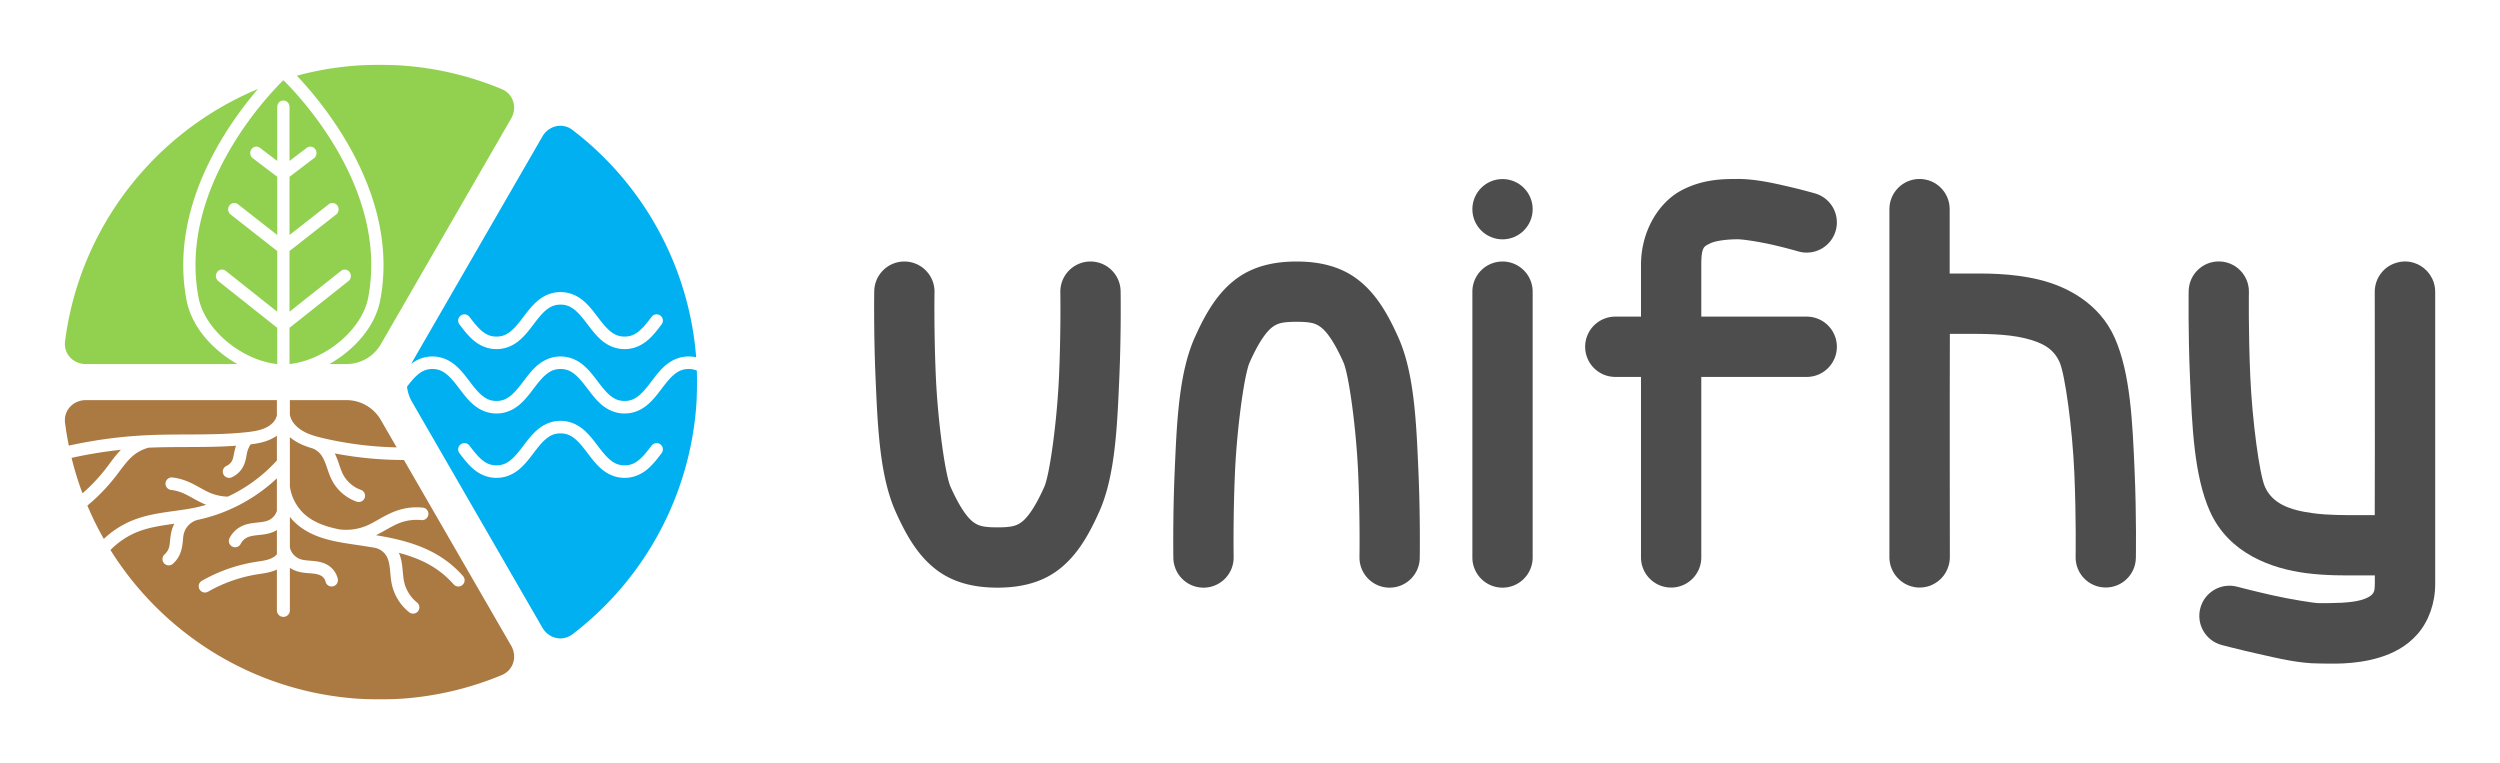 <?xml version="1.0" encoding="UTF-8" standalone="no"?>
<svg
   xmlns:dc="http://purl.org/dc/elements/1.1/"
   xmlns:cc="http://creativecommons.org/ns#"
   xmlns:rdf="http://www.w3.org/1999/02/22-rdf-syntax-ns#"
   xmlns:svg="http://www.w3.org/2000/svg"
   xmlns="http://www.w3.org/2000/svg"
   xmlns:sodipodi="http://sodipodi.sourceforge.net/DTD/sodipodi-0.dtd"
   xmlns:inkscape="http://www.inkscape.org/namespaces/inkscape"
   width="3471.628"
   height="1059.61"
   viewBox="0 0 918.535 280.355"
   version="1.1"
   id="svg8"
   inkscape:version="1.0.2 (e86c8708, 2021-01-15)"
   sodipodi:docname="unifhy_grey2 copy.svg"
   inkscape:export-filename="/Users/thibhlln/Downloads/cmtwc.png"
   inkscape:export-xdpi="33.599998"
   inkscape:export-ydpi="33.599998">
  <defs
     id="defs2">
    <inkscape:path-effect
       effect="fillet_chamfer"
       id="path-effect2859"
       is_visible="true"
       lpeversion="1"
       satellites_param="F,0,0,1,0,31.75,0,1 @ F,0,0,1,0,31.75,0,1 @ F,0,0,1,0,31.75,0,1 @ F,0,0,1,0,31.75,0,1"
       unit="px"
       method="auto"
       mode="F"
       radius="120"
       chamfer_steps="1"
       flexible="false"
       use_knot_distance="true"
       apply_no_radius="true"
       apply_with_radius="true"
       only_selected="false"
       hide_knots="false" />
    <inkscape:path-effect
       effect="spiro"
       id="path-effect2428"
       is_visible="true"
       lpeversion="1" />
    <inkscape:path-effect
       effect="spiro"
       id="path-effect2432"
       is_visible="true"
       lpeversion="1" />
    <inkscape:path-effect
       effect="spiro"
       id="path-effect2436"
       is_visible="true"
       lpeversion="1" />
    <inkscape:path-effect
       effect="spiro"
       id="path-effect2440"
       is_visible="true"
       lpeversion="1" />
    <inkscape:path-effect
       effect="spiro"
       id="path-effect2444"
       is_visible="true"
       lpeversion="1" />
    <inkscape:path-effect
       effect="spiro"
       id="path-effect2448"
       is_visible="true"
       lpeversion="1" />
    <inkscape:path-effect
       effect="spiro"
       id="path-effect2452"
       is_visible="true"
       lpeversion="1" />
    <inkscape:path-effect
       effect="spiro"
       id="path-effect2456"
       is_visible="true"
       lpeversion="1" />
    <inkscape:path-effect
       effect="spiro"
       id="path-effect2462"
       is_visible="true"
       lpeversion="1" />
    <inkscape:path-effect
       effect="spiro"
       id="path-effect2466"
       is_visible="true"
       lpeversion="1" />
    <inkscape:path-effect
       effect="spiro"
       id="path-effect2470"
       is_visible="true"
       lpeversion="1" />
    <inkscape:path-effect
       effect="spiro"
       id="path-effect2474"
       is_visible="true"
       lpeversion="1" />
    <inkscape:path-effect
       effect="spiro"
       id="path-effect2482"
       is_visible="true"
       lpeversion="1" />
    <inkscape:path-effect
       effect="spiro"
       id="path-effect2486"
       is_visible="true"
       lpeversion="1" />
    <inkscape:path-effect
       effect="spiro"
       id="path-effect2490"
       is_visible="true"
       lpeversion="1" />
  </defs>
  <sodipodi:namedview
     id="base"
     pagecolor="#ffffff"
     bordercolor="#666666"
     borderopacity="1.0"
     inkscape:pageopacity="0.0"
     inkscape:pageshadow="2"
     inkscape:zoom="0.43145536"
     inkscape:cx="2761.822"
     inkscape:cy="471.86041"
     inkscape:document-units="mm"
     inkscape:current-layer="layer1"
     inkscape:document-rotation="0"
     showgrid="true"
     units="px"
     inkscape:window-width="1920"
     inkscape:window-height="1027"
     inkscape:window-x="0"
     inkscape:window-y="25"
     inkscape:window-maximized="0"
     inkscape:snap-grids="false"
     inkscape:object-paths="true"
     inkscape:snap-smooth-nodes="true"
     inkscape:snap-intersection-paths="true"
     inkscape:object-nodes="true"
     inkscape:snap-object-midpoints="true"
     inkscape:snap-others="false"
     fit-margin-top="90"
     fit-margin-left="90"
     fit-margin-right="90"
     fit-margin-bottom="90">
    <inkscape:grid
       type="xygrid"
       id="grid2740"
       originx="7.039"
       originy="7.886" />
  </sodipodi:namedview>
  <g
     inkscape:label="Layer 1"
     inkscape:groupmode="layer"
     id="layer1"
     transform="translate(7.039,7.886)">
    <path
       id="path845"
       style="opacity:1;fill:#ab7942;fill-opacity:1;stroke:none;stroke-width:1;stroke-linecap:round;stroke-linejoin:round;stroke-miterlimit:4;stroke-dasharray:none;stroke-opacity:1"
       d="m 92.461,525 c -17.535,0 -31.06,14.22 -28.82,31.607 1.369,10.623 3.118,21.12 5.225,31.482 35.782,-7.911 72.235,-12.78 108.846,-14.473 46.599,-2.154 92.635,0.7 137.406,-4.131 a 8.69,8.69 0 0 1 0.182,-0.021 c 10.581,-1.148 20.465,-2.833 28.328,-7.061 3.918,-2.106 7.329,-4.847 9.781,-8.031 1.939,-2.518 3.303,-5.415 3.928,-8.287 V 525 Z m 282.871,0 v 20.518 c 0.594,2.628 1.549,5.187 2.828,7.549 3.664,6.766 10.31,12.393 18.062,16.32 7.823,3.964 16.879,6.413 26.441,8.623 33.017,7.63 66.835,11.814 100.719,12.504 L 501.434,552.496 A 54.993,54.993 0 0 0 453.809,525 Z m -17.996,49.309 c -1.772,1.252 -3.604,2.39 -5.479,3.398 -10.085,5.422 -20.847,7.391 -30.916,8.607 -2.143,3.292 -3.772,6.938 -4.76,10.725 -1.175,4.505 -1.493,10.93 -4.637,18.049 -3.347,7.58 -9.413,13.64 -16.992,16.986 a 8.69,8.69 0 0 1 -11.457,-4.443 8.69,8.69 0 0 1 4.436,-11.457 c 3.493,-1.542 6.571,-4.612 8.113,-8.105 1.509,-3.419 1.988,-8.779 3.721,-15.42 0.392,-1.502 0.864,-2.979 1.383,-4.438 -40.918,2.957 -81.513,0.954 -121.297,2.732 -7.615,2.001 -14.843,5.66 -20.939,10.637 -8.636,7.051 -15.596,17.307 -23.703,27.844 -11.785,15.317 -25.226,29.449 -40.234,41.781 6.721,15.912 14.352,31.334 22.818,46.209 11.767,-11.179 25.65,-20.121 40.809,-26.086 28.453,-11.196 58.253,-11.564 85.049,-17.152 a 8.69,8.69 0 0 1 0.014,-0.002 c 5.4,-1.126 10.752,-2.479 16.047,-4.035 -0.282,-0.113 -0.566,-0.22 -0.848,-0.336 -12.846,-5.279 -23.067,-12.719 -33.279,-16.652 -4.711,-1.815 -9.655,-3.054 -14.666,-3.67 a 8.69,8.69 0 0 1 -7.566,-9.686 8.69,8.69 0 0 1 8.725,-7.633 8.69,8.69 0 0 1 0.959,0.066 c 6.429,0.79 12.75,2.375 18.795,4.703 13.078,5.038 23.398,12.592 33.639,16.801 7.649,3.143 15.909,4.857 24.18,5.072 25.725,-12.016 49.099,-29.14 68.088,-50.188 z m 17.996,2.057 v 68.283 c 2.056,15.227 10,29.856 21.711,39.764 8.539,7.224 19.234,12.299 30.627,15.783 5.534,1.692 11.255,3.023 17.107,4.166 a 8.69,8.69 0 0 1 0.75,0.049 c 11.701,1.258 23.782,-0.38 34.725,-4.711 12.97,-5.134 25.687,-15.009 42.031,-20.994 11.9,-4.358 24.731,-5.959 37.338,-4.664 a 8.69,8.69 0 0 1 7.758,9.529 8.69,8.69 0 0 1 -9.529,7.758 c -9.95,-1.022 -20.194,0.26 -29.586,3.699 -10.708,3.921 -21.185,11.244 -33.551,17.254 30.902,5.142 62.162,12.508 89.607,29.998 11.571,7.374 22.08,16.378 31.137,26.686 a 8.69,8.69 0 0 1 -0.789,12.262 8.69,8.69 0 0 1 -12.27,-0.791 c -7.969,-9.07 -17.234,-17.016 -27.416,-23.504 -14.702,-9.369 -31.15,-15.604 -48.527,-20.199 2.956,6.681 4.108,13.571 4.82,19.881 0.851,7.54 1.153,14.42 2.48,20.383 2.471,11.098 8.954,21.469 17.848,28.553 a 8.69,8.69 0 0 1 1.381,12.209 8.69,8.69 0 0 1 -12.209,1.381 c -12.084,-9.625 -20.627,-23.284 -23.984,-38.363 -1.783,-8.008 -2.029,-15.53 -2.783,-22.213 -0.751,-6.652 -2.054,-12.645 -4.65,-17.207 -3.189,-5.603 -9.097,-9.998 -15.383,-11.434 a 8.69,8.69 0 0 1 -0.625,-0.17 c -10.61,-1.819 -21.364,-3.397 -32.107,-5.012 -12.652,-1.901 -25.704,-3.969 -38.65,-7.928 -12.97,-3.966 -25.866,-9.897 -36.777,-19.127 -3.844,-3.252 -7.342,-6.87 -10.482,-10.766 v 42.5 c 0.821,3.349 2.416,6.559 4.607,9.189 2.626,3.151 6.231,5.632 10.113,6.955 4.455,1.519 10.328,1.761 17.207,2.391 6.958,0.637 15.28,1.825 22.691,7.131 5.951,4.26 10.13,10.534 11.773,17.666 a 8.69,8.69 0 0 1 -6.518,10.414 8.69,8.69 0 0 1 -10.416,-6.518 c -0.664,-2.882 -2.556,-5.712 -4.961,-7.434 -3.147,-2.253 -8.186,-3.402 -14.158,-3.949 -6.052,-0.554 -13.395,-0.585 -21.23,-3.256 -3.23,-1.101 -6.283,-2.622 -9.109,-4.484 v 59 a 8.998,8.998 0 0 1 -8.998,8.998 8.998,8.998 0 0 1 -8.998,-8.998 v -56.623 c -3.83,1.811 -7.751,3.029 -11.531,3.916 -5.591,1.312 -10.892,1.954 -15.738,2.732 -23.911,3.842 -47.147,12.039 -68.172,24.057 a 8.69,8.69 0 0 1 -11.855,-3.225 8.69,8.69 0 0 1 3.234,-11.863 c 22.855,-13.064 48.048,-21.957 74.039,-26.133 5.263,-0.846 10.145,-1.459 14.521,-2.486 4.359,-1.023 8.261,-2.482 11.301,-4.518 1.544,-1.034 2.962,-2.287 4.201,-3.688 v -33.574 c -1.33,0.814 -2.714,1.555 -4.15,2.205 -7.605,3.444 -15.143,4.057 -21.531,4.738 -6.346,0.677 -11.823,1.5 -15.82,3.492 -3.656,1.822 -6.823,4.988 -8.645,8.645 a 8.69,8.69 0 0 1 -11.656,3.904 8.69,8.69 0 0 1 -3.904,-11.656 c 3.547,-7.119 9.336,-12.9 16.455,-16.447 7.567,-3.771 15.224,-4.525 21.725,-5.219 6.459,-0.689 12.046,-1.399 16.211,-3.285 5.219,-2.364 9.566,-7.404 11.316,-12.934 v -45.125 c -30.559,28.764 -69.003,49.003 -110.123,57.66 -4.459,1.208 -8.679,3.644 -11.945,6.91 -3.284,3.284 -5.73,7.532 -6.932,12.018 -1.661,6.203 -0.794,15.306 -4.361,25.674 -2.148,6.242 -5.879,11.836 -10.814,16.219 a 8.69,8.69 0 0 1 -12.27,-0.725 8.69,8.69 0 0 1 0.73,-12.268 c 2.665,-2.367 4.76,-5.511 5.92,-8.881 1.962,-5.702 1.267,-14.303 4.002,-24.516 0.855,-3.192 2.086,-6.259 3.617,-9.164 -17.866,2.529 -35.055,5.012 -50.596,11.127 -14.222,5.596 -27.247,14.349 -37.992,25.299 72.649,116.337 197.954,195.814 341.705,206.078 17.487,1.249 45.96,1.248 63.445,-0.016 47.267,-3.417 93.675,-14.45 137.424,-32.668 16.184,-6.74 21.736,-25.562 12.969,-40.748 L 533.482,608.006 c -32.148,0.008 -64.287,-3.05 -95.861,-9.094 1.919,3.868 3.391,7.766 4.688,11.459 2.371,6.754 4.291,12.96 6.99,18.049 5.105,9.624 14.158,17.384 24.449,20.957 a 8.69,8.69 0 0 1 5.359,11.059 8.69,8.69 0 0 1 -11.059,5.359 c -14.572,-5.059 -26.876,-15.606 -34.104,-29.232 -3.761,-7.091 -5.843,-14.187 -8.039,-20.441 -2.189,-6.235 -4.563,-11.772 -7.818,-15.863 -2.917,-3.667 -6.89,-6.607 -11.248,-8.338 -6.176,-1.766 -12.405,-3.958 -18.471,-7.031 -4.55,-2.305 -8.991,-5.129 -13.037,-8.523 z m -234.121,17.486 c -23.033,2.459 -45.93,6.201 -68.549,11.199 4.11,16.786 9.174,33.184 15.137,49.133 12.218,-10.567 23.33,-22.488 33.234,-35.359 6.104,-7.933 12.171,-16.943 20.178,-24.973 z"
       transform="scale(0.265)" />
    <path
       id="path843"
       style="opacity:1;fill:#00b0f0;fill-opacity:1;stroke:none;stroke-width:1;stroke-linecap:round;stroke-linejoin:round;stroke-miterlimit:4;stroke-dasharray:none;stroke-opacity:1"
       d="m 750.166,144.627 c -9.761,0.085 -19.268,5.442 -24.748,14.934 l -180.676,312.941 a 54.993,54.993 0 0 0 -1.205,2.203 c 7.845,-5.964 17.716,-10.234 29.424,-10.234 12.601,0 23.067,4.944 31.176,11.625 8.109,6.681 14.274,14.925 20.143,22.635 5.868,7.71 11.444,14.884 17.371,19.768 5.927,4.883 11.784,7.65 20.117,7.65 8.334,0 14.202,-2.767 20.129,-7.65 5.927,-4.883 11.503,-12.058 17.371,-19.768 5.868,-7.71 12.034,-15.954 20.143,-22.635 8.109,-6.681 18.575,-11.625 31.176,-11.625 12.601,0 23.067,4.944 31.176,11.625 8.109,6.681 14.286,14.925 20.154,22.635 5.869,7.71 11.432,14.884 17.359,19.768 5.927,4.883 11.795,7.65 20.129,7.65 8.334,0 14.202,-2.767 20.129,-7.65 5.927,-4.883 11.491,-12.058 17.359,-19.768 5.868,-7.71 12.045,-15.954 20.154,-22.635 8.109,-6.681 18.575,-11.625 31.176,-11.625 3.659,0 7.134,0.426 10.428,1.182 -9.74,-124.586 -72.096,-239.313 -171.457,-315.236 -5.224,-3.992 -11.171,-5.84 -17.027,-5.789 z m 0.42,230.58 c 12.601,0 23.067,4.944 31.176,11.625 8.109,6.681 14.286,14.937 20.154,22.646 5.869,7.71 11.432,14.872 17.359,19.756 5.927,4.883 11.795,7.65 20.129,7.65 8.334,0 14.202,-2.767 20.129,-7.65 5.927,-4.883 11.491,-12.046 17.359,-19.756 a 8.69,8.69 0 0 1 12.18,-1.65 8.69,8.69 0 0 1 1.65,12.18 c -5.869,7.71 -12.034,15.965 -20.143,22.646 -8.109,6.681 -18.575,11.613 -31.176,11.613 -12.601,0 -23.067,-4.932 -31.176,-11.613 -8.109,-6.681 -14.274,-14.937 -20.143,-22.646 -5.868,-7.71 -11.444,-14.872 -17.371,-19.756 -5.927,-4.883 -11.795,-7.662 -20.129,-7.662 -8.333,0 -14.202,2.779 -20.129,7.662 -5.927,4.883 -11.491,12.046 -17.359,19.756 -5.868,7.71 -12.034,15.965 -20.143,22.646 -8.109,6.681 -18.587,11.613 -31.188,11.613 -12.601,0 -23.067,-4.932 -31.176,-11.613 -8.109,-6.681 -14.274,-14.937 -20.143,-22.646 a 8.69,8.69 0 0 1 1.65,-12.18 8.69,8.69 0 0 1 12.18,1.65 c 5.868,7.71 11.444,14.872 17.371,19.756 5.927,4.883 11.784,7.65 20.117,7.65 8.334,0 14.202,-2.767 20.129,-7.65 5.927,-4.883 11.503,-12.046 17.371,-19.756 5.868,-7.71 12.034,-15.965 20.143,-22.646 8.109,-6.681 18.575,-11.625 31.176,-11.625 z m -177.625,106.646 c -8.334,0 -14.202,2.767 -20.129,7.65 -5.153,4.246 -10.049,10.25 -15.094,16.803 a 54.993,54.993 0 0 0 7.004,21.188 l 180.678,312.945 c 8.767,15.186 27.845,19.789 41.775,9.145 100.058,-76.457 162.599,-192.262 171.662,-317.861 0.929,-12.876 1.168,-31.688 0.729,-47.705 -3.358,-1.408 -7.025,-2.164 -11.363,-2.164 -8.334,0 -14.202,2.767 -20.129,7.65 -5.927,4.883 -11.503,12.046 -17.371,19.756 -5.869,7.71 -12.034,15.965 -20.143,22.646 -8.109,6.681 -18.575,11.625 -31.176,11.625 -12.601,0 -23.067,-4.944 -31.176,-11.625 -8.109,-6.681 -14.274,-14.937 -20.143,-22.646 -5.868,-7.71 -11.444,-14.872 -17.371,-19.756 -5.927,-4.883 -11.795,-7.65 -20.129,-7.65 -8.333,0 -14.202,2.767 -20.129,7.65 -5.927,4.883 -11.491,12.046 -17.359,19.756 -5.868,7.71 -12.034,15.965 -20.143,22.646 -8.109,6.681 -18.587,11.625 -31.188,11.625 -12.601,0 -23.067,-4.944 -31.176,-11.625 -8.109,-6.681 -14.274,-14.937 -20.143,-22.646 -5.869,-7.71 -11.444,-14.872 -17.371,-19.756 -5.927,-4.883 -11.784,-7.65 -20.117,-7.65 z m 177.625,71.881 c 12.601,0 23.067,4.932 31.176,11.613 8.109,6.681 14.286,14.937 20.154,22.646 5.869,7.71 11.432,14.872 17.359,19.756 5.927,4.883 11.795,7.662 20.129,7.662 8.334,0 14.202,-2.779 20.129,-7.662 5.927,-4.883 11.491,-12.046 17.359,-19.756 a 8.69,8.69 0 0 1 12.18,-1.65 8.69,8.69 0 0 1 1.65,12.18 c -5.869,7.71 -12.034,15.965 -20.143,22.646 -8.109,6.681 -18.575,11.613 -31.176,11.613 -12.601,0 -23.067,-4.932 -31.176,-11.613 -8.109,-6.681 -14.274,-14.937 -20.143,-22.646 -5.868,-7.71 -11.444,-14.872 -17.371,-19.756 -5.927,-4.883 -11.795,-7.662 -20.129,-7.662 -8.333,0 -14.202,2.779 -20.129,7.662 -5.927,4.883 -11.491,12.046 -17.359,19.756 -5.868,7.71 -12.034,15.965 -20.143,22.646 -8.109,6.681 -18.587,11.613 -31.188,11.613 -12.601,0 -23.067,-4.932 -31.176,-11.613 -8.109,-6.681 -14.274,-14.937 -20.143,-22.646 a 8.69,8.69 0 0 1 1.65,-12.18 8.69,8.69 0 0 1 12.18,1.65 c 5.868,7.71 11.444,14.872 17.371,19.756 5.927,4.883 11.784,7.662 20.117,7.662 8.334,0 14.202,-2.779 20.129,-7.662 5.927,-4.883 11.503,-12.046 17.371,-19.756 5.868,-7.71 12.034,-15.965 20.143,-22.646 8.109,-6.681 18.575,-11.613 31.176,-11.613 z"
       transform="scale(0.265)" />
    <path
       id="path2742"
       style="opacity:1;fill:#92d050;fill-opacity:1;stroke:none;stroke-width:1;stroke-linecap:round;stroke-linejoin:round;stroke-miterlimit:4;stroke-dasharray:none;stroke-opacity:1"
       d="m 500,60.195 c -11.49,-0.002 -22.979,0.309 -31.723,0.934 -28.569,2.04 -56.408,6.819 -83.252,14.072 37.798,39.83 143.342,166.283 115.539,311.389 -5.671,29.599 -25.426,55.89 -50.33,75.082 -6.398,4.931 -13.155,9.402 -20.148,13.33 h 23.723 a 54.993,54.993 0 0 0 47.625,-27.496 L 682.117,134.561 C 690.885,119.375 685.332,100.552 669.148,93.812 625.399,75.594 578.99,64.561 531.723,61.145 522.98,60.513 511.49,60.197 500,60.195 Z M 366.35,81.416 c -16.176,15.793 -146.941,148.356 -117.562,301.688 4.535,23.671 21.42,47.072 43.75,64.281 19.731,15.206 43.52,25.414 65.299,27.586 v -50.188 l -81.699,-64.828 a 8.506,8.878 0 0 1 -1.633,-12.451 8.506,8.878 0 0 1 6.154,-3.488 8.506,8.878 0 0 1 5.775,1.783 l 71.402,56.658 v -84.191 l -64.646,-50.615 a 8.506,8.878 0 0 1 -1.707,-12.426 8.506,8.878 0 0 1 7.008,-3.566 8.506,8.878 0 0 1 4.896,1.783 l 54.449,42.617 v -80.709 l -33.93,-25.742 a 8.506,8.878 0 0 1 -1.885,-12.4 8.506,8.878 0 0 1 6.957,-3.67 8.506,8.878 0 0 1 4.924,1.703 l 23.934,18.164 v -74.92 a 8.506,8.878 0 0 1 8.488,-8.861 8.506,8.878 0 0 1 8.514,8.861 v 74.914 l 23.91,-18.158 a 8.506,8.878 0 0 1 5.098,-1.703 8.506,8.878 0 0 1 6.781,3.67 8.506,8.878 0 0 1 -1.857,12.4 l -33.932,25.742 v 80.703 l 54.424,-42.611 a 8.506,8.878 0 0 1 5.1,-1.783 8.506,8.878 0 0 1 6.83,3.566 8.506,8.878 0 0 1 -1.707,12.426 l -64.646,50.615 v 84.174 l 71.402,-56.641 a 8.506,8.878 0 0 1 5.074,-1.809 8.506,8.878 0 0 1 6.855,3.514 8.506,8.878 0 0 1 -1.633,12.451 l -81.699,64.809 v 50.203 c 21.777,-2.177 45.575,-12.381 65.299,-27.582 22.33,-17.209 39.215,-40.61 43.75,-64.281 C 513.261,229.793 382.556,97.24 366.35,81.416 Z m -35.277,12.213 C 189.055,152.735 84.148,284.211 63.641,443.395 c -2.24,17.388 11.285,31.607 28.82,31.607 H 302.586 c -6.991,-3.929 -13.746,-8.399 -20.145,-13.33 -24.904,-19.192 -44.659,-45.483 -50.33,-75.082 -24.388,-127.285 53.856,-240.241 98.961,-292.961 z"
       transform="scale(0.265)" />
    <g
       id="g1073-2"
       style="stroke:#ffffff;stroke-width:1.323;stroke-miterlimit:4;stroke-dasharray:none;stroke-opacity:1"
       transform="matrix(3.402,0,0,3.551,-69.606,-43.819)">
      <g
         id="g943" />
    </g>
    <g
       id="g901" />
    <g
       id="g3156"
       transform="matrix(1.632,0,0,1.632,-457.624,35.149)"
       style="stroke:#ffffff;stroke-width:2.818;stroke-miterlimit:4;stroke-dasharray:none;stroke-opacity:1" />
    <g
       id="g2680-8-4"
       transform="matrix(13.507,0,0,13.507,-1640.885,-3531.926)"
       style="fill:#4d4d4d;fill-opacity:1;stroke:#4d4d4d;stroke-width:0;stroke-miterlimit:4;stroke-dasharray:none;stroke-opacity:1">
      <path
         style="color:#000000;font-style:normal;font-variant:normal;font-weight:normal;font-stretch:normal;font-size:medium;line-height:normal;font-family:sans-serif;font-variant-ligatures:normal;font-variant-position:normal;font-variant-caps:normal;font-variant-numeric:normal;font-variant-alternates:normal;font-variant-east-asian:normal;font-feature-settings:normal;font-variation-settings:normal;text-indent:0;text-align:start;text-decoration:none;text-decoration-line:none;text-decoration-style:solid;text-decoration-color:#000000;letter-spacing:normal;word-spacing:normal;text-transform:none;writing-mode:lr-tb;direction:ltr;text-orientation:mixed;dominant-baseline:auto;baseline-shift:baseline;text-anchor:start;white-space:normal;shape-padding:0;shape-margin:0;inline-size:0;clip-rule:nonzero;display:inline;overflow:visible;visibility:visible;opacity:1;isolation:auto;mix-blend-mode:normal;color-interpolation:sRGB;color-interpolation-filters:linearRGB;solid-color:#000000;solid-opacity:1;vector-effect:none;fill:#4d4d4d;fill-opacity:1;fill-rule:nonzero;stroke:none;stroke-linecap:round;stroke-linejoin:round;stroke-miterlimit:4;stroke-dasharray:none;stroke-dashoffset:0;stroke-opacity:1;color-rendering:auto;image-rendering:auto;shape-rendering:auto;text-rendering:auto;enable-background:accumulate;stop-color:#000000;stop-opacity:1"
         d="m 173.178,265.773 c -0.453,-1.8e-4 -0.82,0.367 -0.82,0.82 v 9.473 c 7.7e-4,0.207 0.08,0.406 0.221,0.557 0.051,0.055 0.108,0.103 0.172,0.143 0.001,6.6e-4 0.003,10e-4 0.004,0.002 0.043,0.026 0.089,0.049 0.137,0.066 0.022,0.009 0.045,0.017 0.068,0.023 h 0.004 c 0.023,0.007 0.047,0.013 0.07,0.018 h 0.004 c 0.024,0.004 0.048,0.008 0.072,0.01 0.024,0.002 0.048,0.002 0.072,0.002 0.093,2e-5 0.186,-0.016 0.273,-0.047 0.007,-0.002 0.014,-0.005 0.021,-0.008 0.001,-6.5e-4 0.003,-10e-4 0.004,-0.002 0.022,-0.009 0.043,-0.019 0.064,-0.029 10e-4,-6.5e-4 0.003,-10e-4 0.004,-0.002 0.021,-0.011 0.042,-0.022 0.062,-0.035 0.001,-6.5e-4 0.003,-10e-4 0.004,-0.002 0.02,-0.013 0.04,-0.026 0.059,-0.041 0.001,-6.5e-4 0.003,-10e-4 0.004,-0.002 0.019,-0.015 0.037,-0.03 0.055,-0.047 0.001,-6.5e-4 0.003,-10e-4 0.004,-0.002 0.018,-0.017 0.035,-0.034 0.051,-0.053 0.068,-0.075 0.122,-0.163 0.158,-0.258 0.037,-0.093 0.056,-0.193 0.057,-0.293 0,0 -0.007,-4.604 0,-5.92 v -0.004 c 0,-0.113 2e-5,-0.156 2e-5,-0.156 0,0 0.088,3e-5 0.459,3e-5 0.482,0 1.089,4.1e-4 1.58,0.119 0.491,0.119 0.784,0.288 0.947,0.654 0.147,0.33 0.347,1.791 0.4,3.01 0.053,1.219 0.035,2.283 0.035,2.283 -0.008,0.453 0.353,0.827 0.807,0.834 0.452,0.007 0.825,-0.354 0.832,-0.807 0,0 0.02,-1.105 -0.035,-2.381 -0.056,-1.276 -0.109,-2.634 -0.541,-3.605 -0.416,-0.935 -1.291,-1.396 -2.059,-1.582 -0.768,-0.186 -1.509,-0.166 -1.967,-0.166 -0.143,0 -0.463,2e-5 -0.463,2e-5 v -1.752 c 1.8e-4,-0.453 -0.367,-0.821 -0.82,-0.82 z"
         id="path841-5-8-7-3-5-8"
         sodipodi:nodetypes="cccccccccccccccccccccccccccsccsscscccsssscccc" />
    </g>
    <g
       id="g2830-3"
       transform="matrix(13.507,0,0,13.507,-1600.411,-3843.773)"
       style="fill:#4d4d4d;fill-opacity:1;stroke:#4d4d4d;stroke-width:0;stroke-miterlimit:4;stroke-dasharray:none;stroke-opacity:1">
      <path
         style="color:#000000;font-style:normal;font-variant:normal;font-weight:normal;font-stretch:normal;font-size:medium;line-height:normal;font-family:sans-serif;font-variant-ligatures:normal;font-variant-position:normal;font-variant-caps:normal;font-variant-numeric:normal;font-variant-alternates:normal;font-variant-east-asian:normal;font-feature-settings:normal;font-variation-settings:normal;text-indent:0;text-align:start;text-decoration:none;text-decoration-line:none;text-decoration-style:solid;text-decoration-color:#000000;letter-spacing:normal;word-spacing:normal;text-transform:none;writing-mode:lr-tb;direction:ltr;text-orientation:mixed;dominant-baseline:auto;baseline-shift:baseline;text-anchor:start;white-space:normal;shape-padding:0;shape-margin:0;inline-size:0;clip-rule:nonzero;display:inline;overflow:visible;visibility:visible;opacity:1;isolation:auto;mix-blend-mode:normal;color-interpolation:sRGB;color-interpolation-filters:linearRGB;solid-color:#000000;solid-opacity:1;vector-effect:none;fill:#4d4d4d;fill-opacity:1;fill-rule:nonzero;stroke:none;stroke-linecap:round;stroke-linejoin:miter;stroke-miterlimit:4;stroke-dasharray:none;stroke-dashoffset:0;stroke-opacity:1;color-rendering:auto;image-rendering:auto;shape-rendering:auto;text-rendering:auto;enable-background:accumulate;stop-color:#000000;stop-opacity:1"
         d="m 178.336,291.104 c -0.453,-0.008 -0.827,0.353 -0.834,0.807 0,0 -0.018,1.105 0.037,2.381 0.056,1.276 0.107,2.634 0.539,3.605 0.519,1.168 1.704,1.567 2.621,1.686 0.552,0.071 1.061,0.062 1.404,0.062 0.143,0 0.463,-10e-6 0.463,-10e-6 v 0.235 c 0,0.201 -0.035,0.237 -0.072,0.279 -0.037,0.042 -0.12,0.101 -0.275,0.148 -0.311,0.095 -0.81,0.092 -1.18,0.092 -0.116,0 -0.763,-0.102 -1.273,-0.217 -0.51,-0.115 -0.945,-0.23 -0.945,-0.23 -0.438,-0.115 -0.887,0.146 -1.002,0.584 -0.116,0.437 0.145,0.886 0.582,1.002 0,0 0.461,0.122 1.006,0.244 0.545,0.123 1.11,0.258 1.633,0.258 0.281,0 0.958,0.05 1.658,-0.164 0.35,-0.107 0.73,-0.292 1.031,-0.637 0.301,-0.345 0.479,-0.838 0.479,-1.359 v -7.955 c -3.4e-4,-0.128 -0.03,-0.253 -0.088,-0.367 l -0.002,-0.002 c -0.068,-0.136 -0.173,-0.25 -0.303,-0.33 -10e-4,-6.5e-4 -0.003,-0.001 -0.004,-0.002 -0.043,-0.026 -0.089,-0.049 -0.137,-0.066 -0.022,-0.009 -0.045,-0.017 -0.068,-0.023 h -0.004 c -0.023,-0.007 -0.047,-0.013 -0.07,-0.018 h -0.004 c -0.023,-0.004 -0.047,-0.008 -0.07,-0.01 -0.002,-1e-5 -0.004,-1e-5 -0.006,0 -0.023,-0.002 -0.046,-0.002 -0.068,-0.002 -0.049,1.6e-4 -0.098,0.005 -0.146,0.014 -0.045,0.009 -0.088,0.021 -0.131,0.037 -0.005,10e-4 -0.01,0.003 -0.016,0.004 -0.001,6.5e-4 -0.003,10e-4 -0.004,0.002 -0.046,0.018 -0.091,0.04 -0.133,0.066 -0.001,6.5e-4 -0.003,10e-4 -0.004,0.002 -0.02,0.013 -0.04,0.026 -0.059,0.041 -0.001,6.5e-4 -0.003,10e-4 -0.004,0.002 -0.019,0.015 -0.037,0.03 -0.055,0.047 -0.17,0.155 -0.267,0.375 -0.268,0.605 0,0 0.007,4.604 0,5.92 v 0.002 0.002 c 0,0.113 -2e-5,0.156 -2e-5,0.156 0,0 -0.09,-3e-5 -0.461,-3e-5 -0.362,0 -0.79,0.003 -1.193,-0.049 -0.672,-0.086 -1.131,-0.267 -1.334,-0.725 -0.147,-0.33 -0.345,-1.791 -0.398,-3.01 -0.053,-1.219 -0.037,-2.283 -0.037,-2.283 0.008,-0.452 -0.352,-0.826 -0.805,-0.834 z"
         id="path980-0-0-7-4-7-3-8"
         sodipodi:nodetypes="ccsscscssssscccssssscccccccccccccccccccccccscscscssccc" />
    </g>
    <path
       style="fill:none;fill-opacity:1;stroke:#00000f;stroke-width:22.151;stroke-linecap:round;stroke-linejoin:miter;stroke-miterlimit:4;stroke-dasharray:none;stroke-opacity:1"
       d="m 414.681,664.938 c 0,0 0,87.912 0,107.448 0,19.536 15.629,20.513 24.42,20.513 8.621,0 25.397,-4.884 25.397,-4.884"
       id="path980-0-0-7"
       sodipodi:nodetypes="cssc" />
    <path
       style="fill:none;fill-opacity:1;stroke:#000000;stroke-width:22.151;stroke-linecap:round;stroke-linejoin:miter;stroke-miterlimit:4;stroke-dasharray:none;stroke-opacity:1"
       d="m 374.91,705.164 c 0,0 -25.397,-15.629 -51.77,-6.838 -17.582,5.861 -21.49,19.536 -21.49,45.91 0,26.374 3.907,40.049 21.49,45.91 26.374,8.791 51.77,-6.838 51.77,-6.838"
       id="path839-6-3-6"
       sodipodi:nodetypes="csssc" />
    <path
       style="fill:none;fill-opacity:1;stroke:#000000;stroke-width:22.151;stroke-linecap:round;stroke-linejoin:round;stroke-miterlimit:4;stroke-dasharray:none;stroke-opacity:1"
       d="m 404.349,472.412 c 0,0 -0.977,-58.608 6.838,-76.19 7.814,-17.582 14.652,-21.49 27.35,-21.49 12.698,0 19.536,3.907 27.35,21.49 7.814,17.582 6.838,76.19 6.838,76.19"
       id="path841-5-8"
       sodipodi:nodetypes="cczzc" />
    <path
       sodipodi:nodetypes="cczzc"
       id="path841-5-1"
       d="m 472.725,472.412 c 0,0 -0.977,-58.608 6.838,-76.19 7.814,-17.582 14.652,-21.49 27.35,-21.49 12.698,0 19.536,3.907 27.35,21.49 7.814,17.582 6.838,76.19 6.838,76.19"
       style="fill:none;fill-opacity:1;stroke:#000000;stroke-width:22.151;stroke-linecap:round;stroke-linejoin:round;stroke-miterlimit:4;stroke-dasharray:none;stroke-opacity:1" />
    <path
       style="fill:none;fill-opacity:1;stroke:#000000;stroke-width:22.151;stroke-linecap:round;stroke-linejoin:miter;stroke-miterlimit:4;stroke-dasharray:none;stroke-opacity:1"
       d="m 404.349,374.732 v 97.68"
       id="path1025" />
    <path
       style="fill:none;fill-opacity:1;stroke:#000000;stroke-width:22.151;stroke-linecap:round;stroke-linejoin:miter;stroke-miterlimit:4;stroke-dasharray:none;stroke-opacity:1"
       d="m 370.161,384.5 c 0,0 -25.397,-15.629 -51.77,-6.838 -17.582,5.861 -21.49,19.536 -21.49,45.91 0,26.374 3.907,40.049 21.49,45.91 26.374,8.791 51.77,-6.838 51.77,-6.838"
       id="path839-6-3"
       sodipodi:nodetypes="csssc" />
    <path
       sodipodi:nodetypes="csssc"
       id="path839-2-6-9"
       d="m 865.399,384.5 c 0,0 25.397,-15.629 51.77,-6.838 17.582,5.861 21.49,19.536 21.49,45.91 0,26.374 -3.907,40.049 -21.49,45.91 -26.374,8.791 -51.77,-6.838 -51.77,-6.838"
       style="fill:none;fill-opacity:1;stroke:#000000;stroke-width:22.151;stroke-linecap:round;stroke-linejoin:miter;stroke-miterlimit:4;stroke-dasharray:none;stroke-opacity:1" />
    <path
       style="fill:none;fill-opacity:1;stroke:#00000f;stroke-width:22.151;stroke-linecap:round;stroke-linejoin:miter;stroke-miterlimit:4;stroke-dasharray:none;stroke-opacity:1"
       d="m 613.384,346.405 c 0,0 0,87.912 0,107.448 0,19.536 15.629,20.513 24.42,20.513 8.621,0 25.397,-4.884 25.397,-4.884"
       id="path980-0-0"
       sodipodi:nodetypes="cssc" />
    <path
       sodipodi:nodetypes="cczzc"
       id="path841-5-0-2"
       d="m 828.28,376.686 c 0,0 0.977,58.608 -6.838,76.19 -7.814,17.582 -14.652,21.49 -27.35,21.49 -12.698,0 -19.536,-3.907 -27.35,-21.49 -7.814,-17.582 -6.838,-76.19 -6.838,-76.19"
       style="fill:none;fill-opacity:1;stroke:#000000;stroke-width:22.151;stroke-linecap:round;stroke-linejoin:round;stroke-miterlimit:4;stroke-dasharray:none;stroke-opacity:1" />
    <path
       style="fill:none;fill-opacity:1;stroke:#000000;stroke-width:22.151;stroke-linecap:round;stroke-linejoin:round;stroke-miterlimit:4;stroke-dasharray:none;stroke-opacity:1"
       d="m 759.904,376.686 c 0,0 0.977,58.608 -6.838,76.19 -7.814,17.582 -14.652,21.49 -27.35,21.49 -12.698,0 -19.536,-3.907 -27.35,-21.49 -7.814,-17.582 -6.838,-76.19 -6.838,-76.19"
       id="path841-5-1-2"
       sodipodi:nodetypes="cczzc" />
    <path
       sodipodi:nodetypes="cc"
       style="fill:none;fill-opacity:1;stroke:#00000f;stroke-width:22.151;stroke-linecap:round;stroke-linejoin:miter;stroke-miterlimit:4;stroke-dasharray:none;stroke-opacity:1"
       d="m 588.964,383.523 h 70.33"
       id="path982-4" />
    <path
       style="fill:none;fill-opacity:1;stroke:#000000;stroke-width:22.151;stroke-linecap:round;stroke-linejoin:round;stroke-miterlimit:4;stroke-dasharray:none;stroke-opacity:1"
       d="m 681.32,697.996 c 0,0 0.977,58.608 -6.838,76.191 -7.814,17.582 -14.652,21.49 -27.35,21.49 -12.698,0 -19.536,-3.907 -27.35,-21.49 -7.814,-17.582 -6.838,-76.191 -6.838,-76.191"
       id="path841-5-1-2-6"
       sodipodi:nodetypes="cczzc" />
    <path
       style="fill:none;fill-opacity:1;stroke:#00000f;stroke-width:22.151;stroke-linecap:round;stroke-linejoin:miter;stroke-miterlimit:4;stroke-dasharray:none;stroke-opacity:1"
       d="m 681.32,697.996 v 107.448 c 0,19.536 -27.929,20.513 -36.72,20.513 -8.621,0 -32.106,-6.002 -32.106,-6.002"
       id="path980-0-0-7-4"
       sodipodi:nodetypes="cssc" />
    <g
       id="g2684"
       style="fill:#4d4d4d;fill-opacity:1;stroke:#000000;stroke-width:0;stroke-miterlimit:4;stroke-dasharray:none;stroke-opacity:1"
       transform="matrix(13.507,0,0,13.507,-1645.15,-2686.345)">
      <path
         style="fill:none;fill-opacity:1;stroke:#00000f;stroke-width:1.64;stroke-linecap:round;stroke-linejoin:miter;stroke-miterlimit:4;stroke-dasharray:none;stroke-opacity:1"
         d="m 176.706,257.091 c 0,0 0,-6.509 0,-7.955 0,-1.446 1.157,-1.519 1.808,-1.519 0.638,0 1.88,0.362 1.88,0.362"
         id="path980-0-0-78"
         sodipodi:nodetypes="cssc" />
      <path
         sodipodi:nodetypes="cc"
         style="fill:none;fill-opacity:1;stroke:#00000f;stroke-width:1.64;stroke-linecap:round;stroke-linejoin:miter;stroke-miterlimit:4;stroke-dasharray:none;stroke-opacity:1"
         d="m 175.188,251.361 h 5.207"
         id="path982-4-4" />
    </g>
    <path
       style="fill:none;fill-opacity:1;stroke:#000000;stroke-width:22.151;stroke-linecap:round;stroke-linejoin:miter;stroke-miterlimit:4;stroke-dasharray:none;stroke-opacity:1"
       d="M 504.308,664.938 V 792.899"
       id="path1025-8" />
    <path
       sodipodi:nodetypes="cczzc"
       id="path841-5-1-5"
       d="m 504.308,792.899 c 0,0 -0.977,-58.608 6.838,-76.19 7.814,-17.582 14.652,-21.49 27.35,-21.49 12.698,0 19.536,3.907 27.35,21.49 7.814,17.582 6.838,76.19 6.838,76.19"
       style="fill:none;fill-opacity:1;stroke:#000000;stroke-width:22.151;stroke-linecap:round;stroke-linejoin:round;stroke-miterlimit:4;stroke-dasharray:none;stroke-opacity:1" />
    <path
       style="fill:none;fill-opacity:1;stroke:#000000;stroke-width:22.151;stroke-linecap:round;stroke-linejoin:round;stroke-miterlimit:4;stroke-dasharray:none;stroke-opacity:1"
       d="m 362.622,931.522 c 0,0 0.977,58.608 -6.838,76.19 -7.814,17.582 -14.652,21.49 -27.35,21.49 -12.698,0 -19.536,-3.907 -27.35,-21.49 -7.814,-17.582 -6.838,-76.19 -6.838,-76.19"
       id="path841-5-1-2-7"
       sodipodi:nodetypes="cczzc" />
    <path
       sodipodi:nodetypes="cczzc"
       id="path841-5-1-4"
       d="m 403.275,1029.202 c 0,0 -0.977,-58.608 6.838,-76.19 7.814,-17.582 14.652,-21.49 27.35,-21.49 12.698,0 19.536,3.907 27.35,21.49 7.814,17.582 6.838,76.19 6.838,76.19"
       style="fill:none;fill-opacity:1;stroke:#000000;stroke-width:22.151;stroke-linecap:round;stroke-linejoin:round;stroke-miterlimit:4;stroke-dasharray:none;stroke-opacity:1" />
    <path
       style="fill:none;fill-opacity:1;stroke:#000000;stroke-width:22.151;stroke-linecap:round;stroke-linejoin:miter;stroke-miterlimit:4;stroke-dasharray:none;stroke-opacity:1"
       d="m 512.945,931.522 v 97.68"
       id="path1025-4" />
    <path
       style="fill:none;fill-opacity:1;stroke:#00000f;stroke-width:22.151;stroke-linecap:round;stroke-linejoin:miter;stroke-miterlimit:4;stroke-dasharray:none;stroke-opacity:1"
       d="m 576.57,1023.375 c 0,0 0,-87.912 0,-107.448 0,-19.536 15.629,-20.513 24.42,-20.513 8.621,0 25.397,4.884 25.397,4.884"
       id="path980-0-0-78-6"
       sodipodi:nodetypes="cssc" />
    <path
       sodipodi:nodetypes="cc"
       style="fill:none;fill-opacity:1;stroke:#00000f;stroke-width:22.151;stroke-linecap:round;stroke-linejoin:miter;stroke-miterlimit:4;stroke-dasharray:none;stroke-opacity:1"
       d="M 556.057,945.976 H 626.386"
       id="path982-4-4-9" />
    <ellipse
       style="fill:none;fill-opacity:1;stroke:#4d4d4d;stroke-width:22.151;stroke-linecap:round;stroke-linejoin:round;stroke-miterlimit:4;stroke-dasharray:none;stroke-opacity:1"
       id="path952"
       cx="404.497"
       cy="1235.151"
       rx="22.658"
       ry="21.604" />
    <path
       sodipodi:nodetypes="cc"
       style="fill:none;fill-opacity:1;stroke:#00000f;stroke-width:22.151;stroke-linecap:round;stroke-linejoin:miter;stroke-miterlimit:4;stroke-dasharray:none;stroke-opacity:1"
       d="m 530.434,1133.896 h 70.33"
       id="path982-4-4-9-9" />
    <path
       sodipodi:nodetypes="cc"
       style="fill:none;fill-opacity:1;stroke:#00000f;stroke-width:22.151;stroke-linecap:round;stroke-linejoin:miter;stroke-miterlimit:4;stroke-dasharray:none;stroke-opacity:1"
       d="m 530.434,1133.896 h 70.33"
       id="path982-4-4-9-9-3" />
    <ellipse
       style="fill:#4d4d4d;fill-opacity:1;stroke:#4d4d4d;stroke-width:7.39;stroke-linecap:round;stroke-linejoin:round;stroke-miterlimit:4;stroke-dasharray:none;stroke-opacity:1"
       id="path952-97-0"
       cx="513.432"
       cy="895.414"
       rx="7.381"
       ry="7.381" />
    <g
       id="g2830"
       transform="matrix(13.507,0,0,13.507,-1644.705,-3003.132)"
       style="fill:#4d4d4d;fill-opacity:1;stroke:#4d4d4d;stroke-width:0;stroke-miterlimit:4;stroke-dasharray:none;stroke-opacity:1">
      <path
         style="color:#000000;font-style:normal;font-variant:normal;font-weight:normal;font-stretch:normal;font-size:medium;line-height:normal;font-family:sans-serif;font-variant-ligatures:normal;font-variant-position:normal;font-variant-caps:normal;font-variant-numeric:normal;font-variant-alternates:normal;font-variant-east-asian:normal;font-feature-settings:normal;font-variation-settings:normal;text-indent:0;text-align:start;text-decoration:none;text-decoration-line:none;text-decoration-style:solid;text-decoration-color:#000000;letter-spacing:normal;word-spacing:normal;text-transform:none;writing-mode:lr-tb;direction:ltr;text-orientation:mixed;dominant-baseline:auto;baseline-shift:baseline;text-anchor:start;white-space:normal;shape-padding:0;shape-margin:0;inline-size:0;clip-rule:nonzero;display:inline;overflow:visible;visibility:visible;opacity:1;isolation:auto;mix-blend-mode:normal;color-interpolation:sRGB;color-interpolation-filters:linearRGB;solid-color:#000000;solid-opacity:1;vector-effect:none;fill:#4d4d4d;fill-opacity:1;fill-rule:nonzero;stroke:none;stroke-linecap:round;stroke-linejoin:miter;stroke-miterlimit:4;stroke-dasharray:none;stroke-dashoffset:0;stroke-opacity:1;color-rendering:auto;image-rendering:auto;shape-rendering:auto;text-rendering:auto;enable-background:accumulate;stop-color:#000000;stop-opacity:1"
         d="m 178.336,291.104 c -0.453,-0.008 -0.827,0.353 -0.834,0.807 0,0 -0.018,1.105 0.037,2.381 0.056,1.276 0.107,2.634 0.539,3.605 0.519,1.168 1.704,1.567 2.621,1.686 0.552,0.071 1.061,0.062 1.404,0.062 0.143,0 0.463,-10e-6 0.463,-10e-6 v 0.235 c 0,0.201 -0.035,0.237 -0.072,0.279 -0.037,0.042 -0.12,0.101 -0.275,0.148 -0.311,0.095 -0.81,0.092 -1.18,0.092 -0.116,0 -0.763,-0.102 -1.273,-0.217 -0.51,-0.115 -0.945,-0.23 -0.945,-0.23 -0.438,-0.115 -0.887,0.146 -1.002,0.584 -0.116,0.437 0.145,0.886 0.582,1.002 0,0 0.461,0.122 1.006,0.244 0.545,0.123 1.11,0.258 1.633,0.258 0.281,0 0.958,0.05 1.658,-0.164 0.35,-0.107 0.73,-0.292 1.031,-0.637 0.301,-0.345 0.479,-0.838 0.479,-1.359 v -7.955 c -3.4e-4,-0.128 -0.03,-0.253 -0.088,-0.367 l -0.002,-0.002 c -0.068,-0.136 -0.173,-0.25 -0.303,-0.33 -10e-4,-6.5e-4 -0.003,-0.001 -0.004,-0.002 -0.043,-0.026 -0.089,-0.049 -0.137,-0.066 -0.022,-0.009 -0.045,-0.017 -0.068,-0.023 h -0.004 c -0.023,-0.007 -0.047,-0.013 -0.07,-0.018 h -0.004 c -0.023,-0.004 -0.047,-0.008 -0.07,-0.01 -0.002,-1e-5 -0.004,-1e-5 -0.006,0 -0.023,-0.002 -0.046,-0.002 -0.068,-0.002 -0.049,1.6e-4 -0.098,0.005 -0.146,0.014 -0.045,0.009 -0.088,0.021 -0.131,0.037 -0.005,10e-4 -0.01,0.003 -0.016,0.004 -0.001,6.5e-4 -0.003,10e-4 -0.004,0.002 -0.046,0.018 -0.091,0.04 -0.133,0.066 -0.001,6.5e-4 -0.003,10e-4 -0.004,0.002 -0.02,0.013 -0.04,0.026 -0.059,0.041 -0.001,6.5e-4 -0.003,10e-4 -0.004,0.002 -0.019,0.015 -0.037,0.03 -0.055,0.047 -0.17,0.155 -0.267,0.375 -0.268,0.605 0,0 0.007,4.604 0,5.92 v 0.002 0.002 c 0,0.113 -2e-5,0.156 -2e-5,0.156 0,0 -0.09,-3e-5 -0.461,-3e-5 -0.362,0 -0.79,0.003 -1.193,-0.049 -0.672,-0.086 -1.131,-0.267 -1.334,-0.725 -0.147,-0.33 -0.345,-1.791 -0.398,-3.01 -0.053,-1.219 -0.037,-2.283 -0.037,-2.283 0.008,-0.452 -0.352,-0.826 -0.805,-0.834 z"
         id="path980-0-0-7-4-7-3"
         sodipodi:nodetypes="ccsscscssssscccssssscccccccccccccccccccccccscscscssccc" />
    </g>
    <g
       id="g2680-8"
       transform="matrix(13.507,0,0,13.507,-1679.234,-2703.754)"
       style="fill:#4d4d4d;fill-opacity:1;stroke:#4d4d4d;stroke-width:0;stroke-miterlimit:4;stroke-dasharray:none;stroke-opacity:1">
      <path
         style="color:#000000;font-style:normal;font-variant:normal;font-weight:normal;font-stretch:normal;font-size:medium;line-height:normal;font-family:sans-serif;font-variant-ligatures:normal;font-variant-position:normal;font-variant-caps:normal;font-variant-numeric:normal;font-variant-alternates:normal;font-variant-east-asian:normal;font-feature-settings:normal;font-variation-settings:normal;text-indent:0;text-align:start;text-decoration:none;text-decoration-line:none;text-decoration-style:solid;text-decoration-color:#000000;letter-spacing:normal;word-spacing:normal;text-transform:none;writing-mode:lr-tb;direction:ltr;text-orientation:mixed;dominant-baseline:auto;baseline-shift:baseline;text-anchor:start;white-space:normal;shape-padding:0;shape-margin:0;inline-size:0;clip-rule:nonzero;display:inline;overflow:visible;visibility:visible;opacity:1;isolation:auto;mix-blend-mode:normal;color-interpolation:sRGB;color-interpolation-filters:linearRGB;solid-color:#000000;solid-opacity:1;vector-effect:none;fill:#4d4d4d;fill-opacity:1;fill-rule:nonzero;stroke:none;stroke-linecap:round;stroke-linejoin:round;stroke-miterlimit:4;stroke-dasharray:none;stroke-dashoffset:0;stroke-opacity:1;color-rendering:auto;image-rendering:auto;shape-rendering:auto;text-rendering:auto;enable-background:accumulate;stop-color:#000000;stop-opacity:1"
         d="m 173.178,265.773 c -0.453,-1.8e-4 -0.82,0.367 -0.82,0.82 v 9.473 c 7.7e-4,0.207 0.08,0.406 0.221,0.557 0.051,0.055 0.108,0.103 0.172,0.143 0.001,6.6e-4 0.003,10e-4 0.004,0.002 0.043,0.026 0.089,0.049 0.137,0.066 0.022,0.009 0.045,0.017 0.068,0.023 h 0.004 c 0.023,0.007 0.047,0.013 0.07,0.018 h 0.004 c 0.024,0.004 0.048,0.008 0.072,0.01 0.024,0.002 0.048,0.002 0.072,0.002 0.093,2e-5 0.186,-0.016 0.273,-0.047 0.007,-0.002 0.014,-0.005 0.021,-0.008 0.001,-6.5e-4 0.003,-10e-4 0.004,-0.002 0.022,-0.009 0.043,-0.019 0.064,-0.029 10e-4,-6.5e-4 0.003,-10e-4 0.004,-0.002 0.021,-0.011 0.042,-0.022 0.062,-0.035 0.001,-6.5e-4 0.003,-10e-4 0.004,-0.002 0.02,-0.013 0.04,-0.026 0.059,-0.041 0.001,-6.5e-4 0.003,-10e-4 0.004,-0.002 0.019,-0.015 0.037,-0.03 0.055,-0.047 0.001,-6.5e-4 0.003,-10e-4 0.004,-0.002 0.018,-0.017 0.035,-0.034 0.051,-0.053 0.068,-0.075 0.122,-0.163 0.158,-0.258 0.037,-0.093 0.056,-0.193 0.057,-0.293 0,0 -0.007,-4.604 0,-5.92 v -0.004 c 0,-0.113 2e-5,-0.156 2e-5,-0.156 0,0 0.088,3e-5 0.459,3e-5 0.482,0 1.089,4.1e-4 1.58,0.119 0.491,0.119 0.784,0.288 0.947,0.654 0.147,0.33 0.347,1.791 0.4,3.01 0.053,1.219 0.035,2.283 0.035,2.283 -0.008,0.453 0.353,0.827 0.807,0.834 0.452,0.007 0.825,-0.354 0.832,-0.807 0,0 0.02,-1.105 -0.035,-2.381 -0.056,-1.276 -0.109,-2.634 -0.541,-3.605 -0.416,-0.935 -1.291,-1.396 -2.059,-1.582 -0.768,-0.186 -1.509,-0.166 -1.967,-0.166 -0.143,0 -0.463,2e-5 -0.463,2e-5 v -1.752 c 1.8e-4,-0.453 -0.367,-0.821 -0.82,-0.82 z"
         id="path841-5-8-7-3-5"
         sodipodi:nodetypes="cccccccccccccccccccccccccccsccsscscccsssscccc" />
    </g>
    <g
       id="g2711-2"
       transform="matrix(2.343,0,0,2.343,-812.203,1483.523)">
      <path
         style="fill:none;fill-opacity:1;stroke:#4d4d4d;stroke-width:9.453;stroke-linecap:round;stroke-linejoin:round;stroke-miterlimit:4;stroke-dasharray:none;stroke-opacity:1"
         d="m 451.281,14.758 c 0,0 0.417,25.012 -2.918,32.515 -3.335,7.503 -6.253,9.171 -11.672,9.171 -5.419,0 -8.337,-1.667 -11.672,-9.171 -3.335,-7.503 -2.918,-32.515 -2.918,-32.515"
         id="path841-5-1-2-7-3-5-4"
         sodipodi:nodetypes="cczzc" />
      <path
         sodipodi:nodetypes="cczzc"
         id="path841-5-1-4-8-5-8"
         d="m 469.004,56.444 c 0,0 -0.417,-25.012 2.918,-32.515 3.335,-7.504 6.253,-9.171 11.672,-9.171 5.419,0 8.337,1.667 11.672,9.171 3.335,7.503 2.918,32.515 2.918,32.515"
         style="fill:none;fill-opacity:1;stroke:#4d4d4d;stroke-width:9.453;stroke-linecap:round;stroke-linejoin:round;stroke-miterlimit:4;stroke-dasharray:none;stroke-opacity:1" />
      <path
         style="fill:none;fill-opacity:1;stroke:#4d4d4d;stroke-width:9.453;stroke-linecap:round;stroke-linejoin:miter;stroke-miterlimit:4;stroke-dasharray:none;stroke-opacity:1"
         d="M 515.891,14.758 V 56.444"
         id="path1025-4-0-2-3" />
      <g
         id="g2684-0-5-3-9"
         style="fill:#4d4d4d;fill-opacity:1;stroke:#4d4d4d;stroke-width:0;stroke-miterlimit:4;stroke-dasharray:none;stroke-opacity:1"
         transform="matrix(5.764,0,0,5.764,-476.254,-1425.507)">
        <path
           style="fill:none;fill-opacity:1;stroke:#4d4d4d;stroke-width:1.64;stroke-linecap:round;stroke-linejoin:miter;stroke-miterlimit:4;stroke-dasharray:none;stroke-opacity:1"
           d="m 176.706,257.091 c 0,0 0,-6.509 0,-7.955 0,-1.446 1.157,-1.519 1.808,-1.519 0.638,0 1.88,0.362 1.88,0.362"
           id="path980-0-0-78-6-5-2-0"
           sodipodi:nodetypes="cssc" />
        <path
           sodipodi:nodetypes="cc"
           style="fill:none;fill-opacity:1;stroke:#4d4d4d;stroke-width:1.64;stroke-linecap:round;stroke-linejoin:miter;stroke-miterlimit:4;stroke-dasharray:none;stroke-opacity:1"
           d="m 175.188,251.361 h 5.207"
           id="path982-4-4-9-5-2-5" />
      </g>
      <g
         id="g2509-6-2"
         transform="matrix(5.764,0,0,5.764,-304.746,-1630.228)"
         style="fill:#4d4d4d;fill-opacity:1;stroke:#4d4d4d;stroke-width:0;stroke-miterlimit:4;stroke-dasharray:none;stroke-opacity:1">
        <path
           style="fill:none;fill-opacity:1;stroke:#4d4d4d;stroke-width:1.64;stroke-linecap:round;stroke-linejoin:miter;stroke-miterlimit:4;stroke-dasharray:none;stroke-opacity:1"
           d="m 153.71,283.133 v 9.474"
           id="path1025-8-4-2-2" />
        <path
           sodipodi:nodetypes="cczzc"
           id="path841-5-1-4-1-0-7"
           d="m 153.713,292.607 c 0,0 -0.072,-4.339 0.506,-5.641 0.579,-1.302 1.085,-1.591 2.025,-1.591 0.94,0 1.446,0.289 2.025,1.591 0.579,1.302 0.506,5.641 0.506,5.641"
           style="fill:none;fill-opacity:1;stroke:#4d4d4d;stroke-width:1.64;stroke-linecap:round;stroke-linejoin:round;stroke-miterlimit:4;stroke-dasharray:none;stroke-opacity:1" />
      </g>
      <g
         id="g2505-5-3"
         transform="matrix(5.764,0,0,5.764,-302.549,-1635.597)"
         style="fill:#4d4d4d;fill-opacity:1;stroke:#4d4d4d;stroke-width:0;stroke-miterlimit:4;stroke-dasharray:none;stroke-opacity:1">
        <path
           style="fill:none;fill-opacity:1;stroke:#4d4d4d;stroke-width:1.64;stroke-linecap:round;stroke-linejoin:miter;stroke-miterlimit:4;stroke-dasharray:none;stroke-opacity:1"
           d="m 166.534,286.306 v 9.474"
           id="path1025-8-9-1-7" />
        <path
           style="fill:none;fill-opacity:1;stroke:#4d4d4d;stroke-width:1.64;stroke-linecap:round;stroke-linejoin:round;stroke-miterlimit:4;stroke-dasharray:none;stroke-opacity:1"
           d="m 166.531,286.306 c 0,0 0.072,4.339 -0.506,5.641 -0.579,1.302 -1.085,1.591 -2.025,1.591 -0.94,0 -1.446,-0.289 -2.025,-1.591 -0.579,-1.302 -0.506,-5.641 -0.506,-5.641"
           id="path841-5-1-2-7-9-6-9"
           sodipodi:nodetypes="cczzc" />
      </g>
    </g>
    <path
       style="color:#000000;font-style:normal;font-variant:normal;font-weight:normal;font-stretch:normal;font-size:medium;line-height:normal;font-family:sans-serif;font-variant-ligatures:normal;font-variant-position:normal;font-variant-caps:normal;font-variant-numeric:normal;font-variant-alternates:normal;font-variant-east-asian:normal;font-feature-settings:normal;font-variation-settings:normal;text-indent:0;text-align:start;text-decoration:none;text-decoration-line:none;text-decoration-style:solid;text-decoration-color:#000000;letter-spacing:normal;word-spacing:normal;text-transform:none;writing-mode:lr-tb;direction:ltr;text-orientation:mixed;dominant-baseline:auto;baseline-shift:baseline;text-anchor:start;white-space:normal;shape-padding:0;shape-margin:0;inline-size:0;clip-rule:nonzero;display:inline;overflow:visible;visibility:visible;isolation:auto;mix-blend-mode:normal;color-interpolation:sRGB;color-interpolation-filters:linearRGB;solid-color:#000000;solid-opacity:1;vector-effect:none;fill:#4d4d4d;fill-opacity:1;fill-rule:nonzero;stroke:none;stroke-width:0;stroke-linecap:round;stroke-linejoin:round;stroke-miterlimit:4;stroke-dasharray:none;stroke-dashoffset:0;stroke-opacity:1;color-rendering:auto;image-rendering:auto;shape-rendering:auto;text-rendering:auto;enable-background:accumulate;stop-color:#000000"
       d="m 325.43,88.196 a 11.076,11.076 0 0 0 -11.259,10.892 c 0,0 -0.255,14.93 0.494,32.165 0.749,17.235 1.463,35.588 7.295,48.709 4.27,9.609 8.716,16.795 15.359,21.73 6.643,4.935 14.629,6.334 22.114,6.334 7.485,0 15.467,-1.399 22.11,-6.334 6.643,-4.935 11.089,-12.121 15.359,-21.73 5.831,-13.121 6.546,-31.474 7.295,-48.709 0.749,-17.235 0.494,-32.165 0.494,-32.165 a 11.076,11.076 0 0 0 -11.259,-10.892 11.076,11.076 0 0 0 -10.888,11.259 c 0,0 0.235,14.373 -0.481,30.837 -0.716,16.465 -3.422,36.211 -5.405,40.673 -3.544,7.974 -6.421,11.528 -8.325,12.943 -1.904,1.414 -3.688,1.968 -8.902,1.968 -5.213,0 -7.002,-0.554 -8.906,-1.968 -1.904,-1.414 -4.781,-4.969 -8.325,-12.943 -1.983,-4.461 -4.689,-24.208 -5.405,-40.673 -0.716,-16.465 -0.481,-30.837 -0.481,-30.837 a 11.076,11.076 0 0 0 -10.888,-11.259 z"
       id="path841-5-1-2-7-3-5-4-2-4" />
    <path
       style="color:#000000;font-style:normal;font-variant:normal;font-weight:normal;font-stretch:normal;font-size:medium;line-height:normal;font-family:sans-serif;font-variant-ligatures:normal;font-variant-position:normal;font-variant-caps:normal;font-variant-numeric:normal;font-variant-alternates:normal;font-variant-east-asian:normal;font-feature-settings:normal;font-variation-settings:normal;text-indent:0;text-align:start;text-decoration:none;text-decoration-line:none;text-decoration-style:solid;text-decoration-color:#000000;letter-spacing:normal;word-spacing:normal;text-transform:none;writing-mode:lr-tb;direction:ltr;text-orientation:mixed;dominant-baseline:auto;baseline-shift:baseline;text-anchor:start;white-space:normal;shape-padding:0;shape-margin:0;inline-size:0;clip-rule:nonzero;display:inline;overflow:visible;visibility:visible;isolation:auto;mix-blend-mode:normal;color-interpolation:sRGB;color-interpolation-filters:linearRGB;solid-color:#000000;solid-opacity:1;vector-effect:none;fill:#4d4d4d;fill-opacity:1;fill-rule:nonzero;stroke:none;stroke-width:0;stroke-linecap:round;stroke-linejoin:round;stroke-miterlimit:4;stroke-dasharray:none;stroke-dashoffset:0;stroke-opacity:1;color-rendering:auto;image-rendering:auto;shape-rendering:auto;text-rendering:auto;enable-background:accumulate;stop-color:#000000"
       d="m 469.333,88.196 c -7.485,0 -15.467,1.399 -22.11,6.334 -6.643,4.935 -11.089,12.126 -15.359,21.734 -5.831,13.121 -6.546,31.47 -7.295,48.705 -0.749,17.235 -0.499,32.169 -0.499,32.169 a 11.076,11.076 0 0 0 11.259,10.888 11.076,11.076 0 0 0 10.892,-11.258 c 0,0 -0.24,-14.373 0.476,-30.837 0.716,-16.465 3.422,-36.211 5.405,-40.673 3.544,-7.974 6.426,-11.528 8.329,-12.943 1.904,-1.414 3.688,-1.968 8.902,-1.968 5.213,0 6.998,0.554 8.902,1.968 1.904,1.414 4.786,4.969 8.329,12.943 1.983,4.461 4.689,24.208 5.405,40.673 0.716,16.465 0.481,30.837 0.481,30.837 a 11.076,11.076 0 0 0 10.888,11.258 11.076,11.076 0 0 0 11.259,-10.888 c 0,0 0.25,-14.934 -0.499,-32.169 -0.749,-17.235 -1.459,-35.583 -7.291,-48.705 -4.27,-9.609 -8.721,-16.799 -15.364,-21.734 -6.643,-4.935 -14.625,-6.334 -22.11,-6.334 z"
       id="path841-5-1-4-8-5-8-3-1" />
    <g
       id="g2684-0-5-3-9-9-8"
       style="fill:#4d4d4d;fill-opacity:1;stroke:#4d4d4d;stroke-width:0;stroke-miterlimit:4;stroke-dasharray:none;stroke-opacity:1"
       transform="matrix(13.507,0,0,13.507,-1779.819,-3275.61)">
      <path
         id="path982-4-4-9-5-2-5-0-5"
         style="color:#000000;font-style:normal;font-variant:normal;font-weight:normal;font-stretch:normal;font-size:medium;line-height:normal;font-family:sans-serif;font-variant-ligatures:normal;font-variant-position:normal;font-variant-caps:normal;font-variant-numeric:normal;font-variant-alternates:normal;font-variant-east-asian:normal;font-feature-settings:normal;font-variation-settings:normal;text-indent:0;text-align:start;text-decoration:none;text-decoration-line:none;text-decoration-style:solid;text-decoration-color:#000000;letter-spacing:normal;word-spacing:normal;text-transform:none;writing-mode:lr-tb;direction:ltr;text-orientation:mixed;dominant-baseline:auto;baseline-shift:baseline;text-anchor:start;white-space:normal;shape-padding:0;shape-margin:0;inline-size:0;clip-rule:nonzero;display:inline;overflow:visible;visibility:visible;opacity:1;isolation:auto;mix-blend-mode:normal;color-interpolation:sRGB;color-interpolation-filters:linearRGB;solid-color:#000000;solid-opacity:1;vector-effect:none;fill:#4d4d4d;fill-opacity:1;fill-rule:nonzero;stroke:none;stroke-linecap:round;stroke-linejoin:miter;stroke-miterlimit:4;stroke-dasharray:none;stroke-dashoffset:0;stroke-opacity:1;color-rendering:auto;image-rendering:auto;shape-rendering:auto;text-rendering:auto;enable-background:accumulate;stop-color:#000000;stop-opacity:1"
         d="m 175.188,250.541 a 0.82,0.82 0 0 0 -0.82,0.82 0.82,0.82 0 0 0 0.82,0.82 h 5.207 a 0.82,0.82 0 0 0 0.82,-0.82 0.82,0.82 0 0 0 -0.82,-0.82 z m 3.326,-3.744 c -0.356,0 -0.938,-0.006 -1.535,0.314 -0.597,0.32 -1.092,1.084 -1.092,2.025 v 7.955 a 0.82,0.82 0 0 0 0.82,0.82 0.82,0.82 0 0 0 0.82,-0.82 v -7.955 c 0,-0.505 0.082,-0.503 0.227,-0.58 0.144,-0.077 0.465,-0.119 0.76,-0.119 0.164,0 0.63,0.075 0.996,0.16 0.366,0.085 0.656,0.17 0.656,0.17 a 0.82,0.82 0 0 0 1.016,-0.559 0.82,0.82 0 0 0 -0.559,-1.018 c 0,0 -0.33,-0.096 -0.744,-0.191 -0.414,-0.096 -0.891,-0.203 -1.365,-0.203 z" />
    </g>
    <g
       id="g1288"
       style="fill:#4d4d4d;fill-opacity:1;stroke:#4d4d4d;stroke-width:0;stroke-miterlimit:4;stroke-dasharray:none;stroke-opacity:1"
       transform="matrix(13.507,0,0,13.507,-1519.615,-2116.213)">
      <path
         style="color:#000000;font-style:normal;font-variant:normal;font-weight:normal;font-stretch:normal;font-size:medium;line-height:normal;font-family:sans-serif;font-variant-ligatures:normal;font-variant-position:normal;font-variant-caps:normal;font-variant-numeric:normal;font-variant-alternates:normal;font-variant-east-asian:normal;font-feature-settings:normal;font-variation-settings:normal;text-indent:0;text-align:start;text-decoration:none;text-decoration-line:none;text-decoration-style:solid;text-decoration-color:#000000;letter-spacing:normal;word-spacing:normal;text-transform:none;writing-mode:lr-tb;direction:ltr;text-orientation:mixed;dominant-baseline:auto;baseline-shift:baseline;text-anchor:start;white-space:normal;shape-padding:0;shape-margin:0;inline-size:0;clip-rule:nonzero;display:inline;overflow:visible;visibility:visible;opacity:1;isolation:auto;mix-blend-mode:normal;color-interpolation:sRGB;color-interpolation-filters:linearRGB;solid-color:#000000;solid-opacity:1;vector-effect:none;fill:#4d4d4d;fill-opacity:1;fill-rule:nonzero;stroke:none;stroke-linecap:round;stroke-linejoin:round;stroke-miterlimit:4;stroke-dasharray:none;stroke-dashoffset:0;stroke-opacity:1;color-rendering:auto;image-rendering:auto;shape-rendering:auto;text-rendering:auto;enable-background:accumulate;stop-color:#000000;stop-opacity:1"
         d="m 328.486,866.633 a 4.727,4.727 0 0 0 -4.805,4.648 c 0,0 -0.109,6.371 0.211,13.727 0.32,7.355 0.625,15.187 3.113,20.787 1.822,4.101 3.72,7.167 6.555,9.273 2.835,2.106 6.243,2.703 9.438,2.703 3.194,0 6.601,-0.597 9.436,-2.703 2.835,-2.106 4.732,-5.173 6.555,-9.273 2.489,-5.6 2.793,-13.432 3.113,-20.787 0.32,-7.355 0.211,-13.727 0.211,-13.727 a 4.727,4.727 0 0 0 -4.805,-4.648 4.727,4.727 0 0 0 -4.646,4.805 c 0,0 0.1,6.134 -0.205,13.16 -0.306,7.026 -1.461,15.454 -2.307,17.357 -1.512,3.403 -2.74,4.92 -3.553,5.523 -0.812,0.604 -1.574,0.84 -3.799,0.84 -2.225,0 -2.988,-0.236 -3.801,-0.84 -0.812,-0.604 -2.04,-2.12 -3.553,-5.523 -0.846,-1.904 -2.001,-10.331 -2.307,-17.357 -0.305,-7.026 -0.205,-13.16 -0.205,-13.16 a 4.727,4.727 0 0 0 -4.646,-4.805 z"
         id="path841-5-1-2-7-3-5-4-2"
         transform="matrix(0.173,0,0,0.173,68.741,135.141)" />
      <path
         style="color:#000000;font-style:normal;font-variant:normal;font-weight:normal;font-stretch:normal;font-size:medium;line-height:normal;font-family:sans-serif;font-variant-ligatures:normal;font-variant-position:normal;font-variant-caps:normal;font-variant-numeric:normal;font-variant-alternates:normal;font-variant-east-asian:normal;font-feature-settings:normal;font-variation-settings:normal;text-indent:0;text-align:start;text-decoration:none;text-decoration-line:none;text-decoration-style:solid;text-decoration-color:#000000;letter-spacing:normal;word-spacing:normal;text-transform:none;writing-mode:lr-tb;direction:ltr;text-orientation:mixed;dominant-baseline:auto;baseline-shift:baseline;text-anchor:start;white-space:normal;shape-padding:0;shape-margin:0;inline-size:0;clip-rule:nonzero;display:inline;overflow:visible;visibility:visible;opacity:1;isolation:auto;mix-blend-mode:normal;color-interpolation:sRGB;color-interpolation-filters:linearRGB;solid-color:#000000;solid-opacity:1;vector-effect:none;fill:#4d4d4d;fill-opacity:1;fill-rule:nonzero;stroke:none;stroke-linecap:round;stroke-linejoin:round;stroke-miterlimit:4;stroke-dasharray:none;stroke-dashoffset:0;stroke-opacity:1;color-rendering:auto;image-rendering:auto;shape-rendering:auto;text-rendering:auto;enable-background:accumulate;stop-color:#000000;stop-opacity:1"
         d="m 389.9,866.633 c -3.194,0 -6.601,0.597 -9.436,2.703 -2.835,2.106 -4.732,5.175 -6.555,9.275 -2.489,5.6 -2.793,13.43 -3.113,20.785 -0.32,7.355 -0.213,13.729 -0.213,13.729 a 4.727,4.727 0 0 0 4.805,4.646 4.727,4.727 0 0 0 4.648,-4.805 c 0,0 -0.102,-6.134 0.203,-13.16 0.306,-7.027 1.461,-15.454 2.307,-17.357 1.512,-3.403 2.742,-4.92 3.555,-5.523 0.812,-0.604 1.574,-0.84 3.799,-0.84 2.225,0 2.986,0.236 3.799,0.84 0.812,0.604 2.042,2.12 3.555,5.523 0.846,1.904 2.001,10.331 2.307,17.357 0.305,7.026 0.205,13.16 0.205,13.16 a 4.727,4.727 0 0 0 4.646,4.805 4.727,4.727 0 0 0 4.805,-4.646 c 0,0 0.107,-6.373 -0.213,-13.729 -0.32,-7.355 -0.623,-15.185 -3.111,-20.785 -1.822,-4.101 -3.722,-7.169 -6.557,-9.275 -2.835,-2.106 -6.241,-2.703 -9.436,-2.703 z"
         id="path841-5-1-4-8-5-8-3"
         transform="matrix(0.173,0,0,0.173,68.741,135.141)" />
      <path
         style="color:#000000;font-style:normal;font-variant:normal;font-weight:normal;font-stretch:normal;font-size:medium;line-height:normal;font-family:sans-serif;font-variant-ligatures:normal;font-variant-position:normal;font-variant-caps:normal;font-variant-numeric:normal;font-variant-alternates:normal;font-variant-east-asian:normal;font-feature-settings:normal;font-variation-settings:normal;text-indent:0;text-align:start;text-decoration:none;text-decoration-line:none;text-decoration-style:solid;text-decoration-color:#000000;letter-spacing:normal;word-spacing:normal;text-transform:none;writing-mode:lr-tb;direction:ltr;text-orientation:mixed;dominant-baseline:auto;baseline-shift:baseline;text-anchor:start;white-space:normal;shape-padding:0;shape-margin:0;inline-size:0;clip-rule:nonzero;display:inline;overflow:visible;visibility:visible;opacity:1;isolation:auto;mix-blend-mode:normal;color-interpolation:sRGB;color-interpolation-filters:linearRGB;solid-color:#000000;solid-opacity:1;vector-effect:none;fill:#4d4d4d;fill-opacity:1;fill-rule:nonzero;stroke:none;stroke-linecap:round;stroke-linejoin:miter;stroke-miterlimit:4;stroke-dasharray:none;stroke-dashoffset:0;stroke-opacity:1;color-rendering:auto;image-rendering:auto;shape-rendering:auto;text-rendering:auto;enable-background:accumulate;stop-color:#000000;stop-opacity:1"
         d="m 422.197,866.633 a 4.727,4.727 0 0 0 -4.727,4.727 v 41.686 a 4.727,4.727 0 0 0 4.727,4.727 4.727,4.727 0 0 0 4.727,-4.727 v -41.686 a 4.727,4.727 0 0 0 -4.727,-4.727 z"
         id="path1025-4-0-2-3-9"
         transform="matrix(0.173,0,0,0.173,68.741,135.141)" />
      <g
         id="g2684-0-5-3-9-9"
         style="fill:#4d4d4d;fill-opacity:1;stroke:#4d4d4d;stroke-width:0;stroke-miterlimit:4;stroke-dasharray:none;stroke-opacity:1"
         transform="translate(-30.135,36.447)">
        <path
           style="color:#000000;font-style:normal;font-variant:normal;font-weight:normal;font-stretch:normal;font-size:medium;line-height:normal;font-family:sans-serif;font-variant-ligatures:normal;font-variant-position:normal;font-variant-caps:normal;font-variant-numeric:normal;font-variant-alternates:normal;font-variant-east-asian:normal;font-feature-settings:normal;font-variation-settings:normal;text-indent:0;text-align:start;text-decoration:none;text-decoration-line:none;text-decoration-style:solid;text-decoration-color:#000000;letter-spacing:normal;word-spacing:normal;text-transform:none;writing-mode:lr-tb;direction:ltr;text-orientation:mixed;dominant-baseline:auto;baseline-shift:baseline;text-anchor:start;white-space:normal;shape-padding:0;shape-margin:0;inline-size:0;clip-rule:nonzero;display:inline;overflow:visible;visibility:visible;opacity:1;isolation:auto;mix-blend-mode:normal;color-interpolation:sRGB;color-interpolation-filters:linearRGB;solid-color:#000000;solid-opacity:1;vector-effect:none;fill:#4d4d4d;fill-opacity:1;fill-rule:nonzero;stroke:none;stroke-linecap:round;stroke-linejoin:miter;stroke-miterlimit:4;stroke-dasharray:none;stroke-dashoffset:0;stroke-opacity:1;color-rendering:auto;image-rendering:auto;shape-rendering:auto;text-rendering:auto;enable-background:accumulate;stop-color:#000000;stop-opacity:1"
           d="m 178.514,246.797 c -0.356,0 -0.938,-0.006 -1.535,0.314 -0.597,0.32 -1.092,1.084 -1.092,2.025 v 7.955 a 0.82,0.82 0 0 0 0.82,0.82 0.82,0.82 0 0 0 0.82,-0.82 v -7.955 c 0,-0.505 0.082,-0.503 0.227,-0.58 0.144,-0.077 0.465,-0.119 0.76,-0.119 0.164,0 0.63,0.075 0.996,0.16 0.366,0.085 0.656,0.17 0.656,0.17 a 0.82,0.82 0 0 0 1.016,-0.559 0.82,0.82 0 0 0 -0.559,-1.018 c 0,0 -0.33,-0.096 -0.744,-0.191 -0.414,-0.096 -0.891,-0.203 -1.365,-0.203 z"
           id="path980-0-0-78-6-5-2-0-7" />
        <path
           style="color:#000000;font-style:normal;font-variant:normal;font-weight:normal;font-stretch:normal;font-size:medium;line-height:normal;font-family:sans-serif;font-variant-ligatures:normal;font-variant-position:normal;font-variant-caps:normal;font-variant-numeric:normal;font-variant-alternates:normal;font-variant-east-asian:normal;font-feature-settings:normal;font-variation-settings:normal;text-indent:0;text-align:start;text-decoration:none;text-decoration-line:none;text-decoration-style:solid;text-decoration-color:#000000;letter-spacing:normal;word-spacing:normal;text-transform:none;writing-mode:lr-tb;direction:ltr;text-orientation:mixed;dominant-baseline:auto;baseline-shift:baseline;text-anchor:start;white-space:normal;shape-padding:0;shape-margin:0;inline-size:0;clip-rule:nonzero;display:inline;overflow:visible;visibility:visible;opacity:1;isolation:auto;mix-blend-mode:normal;color-interpolation:sRGB;color-interpolation-filters:linearRGB;solid-color:#000000;solid-opacity:1;vector-effect:none;fill:#4d4d4d;fill-opacity:1;fill-rule:nonzero;stroke:none;stroke-linecap:round;stroke-linejoin:miter;stroke-miterlimit:4;stroke-dasharray:none;stroke-dashoffset:0;stroke-opacity:1;color-rendering:auto;image-rendering:auto;shape-rendering:auto;text-rendering:auto;enable-background:accumulate;stop-color:#000000;stop-opacity:1"
           d="m 175.188,250.541 a 0.82,0.82 0 0 0 -0.82,0.82 0.82,0.82 0 0 0 0.82,0.82 h 5.207 a 0.82,0.82 0 0 0 0.82,-0.82 0.82,0.82 0 0 0 -0.82,-0.82 z"
           id="path982-4-4-9-5-2-5-0" />
      </g>
      <g
         id="g2509-6-2-3"
         transform="translate(-0.381,0.931)"
         style="fill:#4d4d4d;fill-opacity:1;stroke:#4d4d4d;stroke-width:0;stroke-miterlimit:4;stroke-dasharray:none;stroke-opacity:1">
        <path
           style="color:#000000;font-style:normal;font-variant:normal;font-weight:normal;font-stretch:normal;font-size:medium;line-height:normal;font-family:sans-serif;font-variant-ligatures:normal;font-variant-position:normal;font-variant-caps:normal;font-variant-numeric:normal;font-variant-alternates:normal;font-variant-east-asian:normal;font-feature-settings:normal;font-variation-settings:normal;text-indent:0;text-align:start;text-decoration:none;text-decoration-line:none;text-decoration-style:solid;text-decoration-color:#000000;letter-spacing:normal;word-spacing:normal;text-transform:none;writing-mode:lr-tb;direction:ltr;text-orientation:mixed;dominant-baseline:auto;baseline-shift:baseline;text-anchor:start;white-space:normal;shape-padding:0;shape-margin:0;inline-size:0;clip-rule:nonzero;display:inline;overflow:visible;visibility:visible;opacity:1;isolation:auto;mix-blend-mode:normal;color-interpolation:sRGB;color-interpolation-filters:linearRGB;solid-color:#000000;solid-opacity:1;vector-effect:none;fill:#4d4d4d;fill-opacity:1;fill-rule:nonzero;stroke:none;stroke-linecap:round;stroke-linejoin:round;stroke-miterlimit:4;stroke-dasharray:none;stroke-dashoffset:0;stroke-opacity:1;color-rendering:auto;image-rendering:auto;shape-rendering:auto;text-rendering:auto;enable-background:accumulate;stop-color:#000000;stop-opacity:1"
           d="m 153.711,282.312 a 0.82,0.82 0 0 0 -0.82,0.82 v 9.475 a 0.82,0.82 0 0 0 0.283,0.617 0.82,0.82 0 0 0 0.059,0.047 0.82,0.82 0 0 0 0.113,0.068 0.82,0.82 0 0 0 0.004,0.002 0.82,0.82 0 0 0 0.037,0.018 0.82,0.82 0 0 0 0.047,0.018 0.82,0.82 0 0 0 0.074,0.023 0.82,0.82 0 0 0 0.074,0.016 0.82,0.82 0 0 0 0.074,0.008 0.82,0.82 0 0 0 0.055,0.002 0.82,0.82 0 0 0 0.016,0 0.82,0.82 0 0 0 0.016,0 0.82,0.82 0 0 0 0.053,-0.004 0.82,0.82 0 0 0 0.008,0 0.82,0.82 0 0 0 0.059,-0.01 0.82,0.82 0 0 0 0.074,-0.018 0.82,0.82 0 0 0 0.016,-0.004 0.82,0.82 0 0 0 0.057,-0.019 0.82,0.82 0 0 0 0.016,-0.006 0.82,0.82 0 0 0 0.055,-0.025 0.82,0.82 0 0 0 0.066,-0.037 0.82,0.82 0 0 0 0.014,-0.008 0.82,0.82 0 0 0 0.049,-0.035 0.82,0.82 0 0 0 0.059,-0.049 0.82,0.82 0 0 0 0.102,-0.113 0.82,0.82 0 0 0 0.15,-0.346 0.82,0.82 0 0 0 0.016,-0.158 c 0,0 -0.018,-1.064 0.035,-2.283 0.053,-1.219 0.254,-2.681 0.4,-3.012 0.262,-0.59 0.476,-0.854 0.617,-0.959 0.141,-0.105 0.272,-0.145 0.658,-0.145 0.386,0 0.517,0.04 0.658,0.145 0.141,0.105 0.355,0.369 0.617,0.959 0.147,0.33 0.347,1.793 0.4,3.012 0.053,1.219 0.035,2.283 0.035,2.283 a 0.82,0.82 0 0 0 0.807,0.832 0.82,0.82 0 0 0 0.834,-0.805 c 0,0 0.018,-1.107 -0.037,-2.383 -0.056,-1.276 -0.109,-2.634 -0.541,-3.605 -0.316,-0.711 -0.645,-1.244 -1.137,-1.609 -0.492,-0.365 -1.083,-0.469 -1.637,-0.469 -0.554,0 -1.145,0.103 -1.637,0.469 -0.034,0.025 -0.046,0.085 -0.078,0.111 v -2.002 a 0.82,0.82 0 0 0 -0.818,-0.82 z"
           id="path841-5-1-4-1-0-7-8" />
      </g>
      <path
         id="path841-5-1-2-7-9-6-9-7"
         style="color:#000000;font-style:normal;font-variant:normal;font-weight:normal;font-stretch:normal;font-size:medium;line-height:normal;font-family:sans-serif;font-variant-ligatures:normal;font-variant-position:normal;font-variant-caps:normal;font-variant-numeric:normal;font-variant-alternates:normal;font-variant-east-asian:normal;font-feature-settings:normal;font-variation-settings:normal;text-indent:0;text-align:start;text-decoration:none;text-decoration-line:none;text-decoration-style:solid;text-decoration-color:#000000;letter-spacing:normal;word-spacing:normal;text-transform:none;writing-mode:lr-tb;direction:ltr;text-orientation:mixed;dominant-baseline:auto;baseline-shift:baseline;text-anchor:start;white-space:normal;shape-padding:0;shape-margin:0;inline-size:0;clip-rule:nonzero;display:inline;overflow:visible;visibility:visible;opacity:1;isolation:auto;mix-blend-mode:normal;color-interpolation:sRGB;color-interpolation-filters:linearRGB;solid-color:#000000;solid-opacity:1;vector-effect:none;fill:#4d4d4d;fill-opacity:1;fill-rule:nonzero;stroke:none;stroke-linecap:round;stroke-linejoin:round;stroke-miterlimit:4;stroke-dasharray:none;stroke-dashoffset:0;stroke-opacity:1;color-rendering:auto;image-rendering:auto;shape-rendering:auto;text-rendering:auto;enable-background:accumulate;stop-color:#000000;stop-opacity:1"
         d="m 161.482,285.486 a 0.82,0.82 0 0 0 -0.834,0.807 c 0,0 -0.018,1.105 0.037,2.381 0.056,1.276 0.107,2.634 0.539,3.605 0.316,0.711 0.647,1.244 1.139,1.609 0.492,0.365 1.083,0.469 1.637,0.469 0.554,0 1.145,-0.103 1.637,-0.469 0.492,-0.365 0.821,-0.898 1.137,-1.609 0.432,-0.971 0.486,-2.329 0.541,-3.605 0.056,-1.276 0.037,-2.381 0.037,-2.381 a 0.82,0.82 0 0 0 -0.834,-0.807 0.82,0.82 0 0 0 -0.807,0.834 c 0,0 0.018,1.064 -0.035,2.283 -0.053,1.219 -0.254,2.679 -0.4,3.01 -0.262,0.59 -0.476,0.854 -0.617,0.959 -0.141,0.105 -0.272,0.146 -0.658,0.146 -0.386,0 -0.519,-0.042 -0.66,-0.146 -0.141,-0.105 -0.353,-0.369 -0.615,-0.959 -0.147,-0.33 -0.347,-1.791 -0.4,-3.01 -0.053,-1.219 -0.035,-2.283 -0.035,-2.283 a 0.82,0.82 0 0 0 -0.807,-0.834 z m 5.051,4e-5 a 0.82,0.82 0 0 0 -0.82,0.82 v 7.955 c 0,0.166 -0.027,0.199 -0.102,0.276 -0.075,0.077 -0.234,0.175 -0.452,0.247 -0.436,0.145 -1.049,0.175 -1.344,0.175 -0.129,0 -0.757,-0.097 -1.255,-0.204 -0.497,-0.107 -0.919,-0.215 -0.919,-0.215 a 0.82,0.82 0 0 0 -0.998,0.592 0.82,0.82 0 0 0 0.591,0.998 c 0,0 0.448,0.114 0.979,0.229 0.532,0.115 1.092,0.241 1.601,0.241 0.356,0 1.101,-0.006 1.862,-0.259 0.38,-0.126 0.779,-0.318 1.112,-0.661 0.333,-0.343 0.565,-0.862 0.565,-1.419 v -7.955 a 0.82,0.82 0 0 0 -0.82,-0.82 z" />
    </g>
    <g
       id="g1174"
       transform="translate(-0.009)">
      <path
         style="color:#000000;font-style:normal;font-variant:normal;font-weight:normal;font-stretch:normal;font-size:medium;line-height:normal;font-family:sans-serif;font-variant-ligatures:normal;font-variant-position:normal;font-variant-caps:normal;font-variant-numeric:normal;font-variant-alternates:normal;font-variant-east-asian:normal;font-feature-settings:normal;font-variation-settings:normal;text-indent:0;text-align:start;text-decoration:none;text-decoration-line:none;text-decoration-style:solid;text-decoration-color:#000000;letter-spacing:normal;word-spacing:normal;text-transform:none;writing-mode:lr-tb;direction:ltr;text-orientation:mixed;dominant-baseline:auto;baseline-shift:baseline;text-anchor:start;white-space:normal;shape-padding:0;shape-margin:0;inline-size:0;clip-rule:nonzero;display:inline;overflow:visible;visibility:visible;isolation:auto;mix-blend-mode:normal;color-interpolation:sRGB;color-interpolation-filters:linearRGB;solid-color:#000000;solid-opacity:1;vector-effect:none;fill:#4d4d4d;fill-opacity:1;fill-rule:nonzero;stroke:none;stroke-width:0;stroke-linecap:round;stroke-linejoin:miter;stroke-miterlimit:4;stroke-dasharray:none;stroke-dashoffset:0;stroke-opacity:1;color-rendering:auto;image-rendering:auto;shape-rendering:auto;text-rendering:auto;enable-background:accumulate;stop-color:#000000"
         d="m 545.017,88.196 a 11.076,11.076 0 0 0 -11.075,11.075 v 97.679 a 11.076,11.076 0 0 0 11.075,11.075 11.076,11.076 0 0 0 11.075,-11.075 V 99.271 A 11.076,11.076 0 0 0 545.017,88.196 Z"
         id="path1025-4-0-2-3-9-8" />
      <ellipse
         style="fill:#4d4d4d;fill-opacity:1;stroke:#4d4d4d;stroke-width:7.39;stroke-linecap:round;stroke-linejoin:round;stroke-miterlimit:4;stroke-dasharray:none;stroke-opacity:1"
         id="path952-97-0-3"
         cx="545.017"
         cy="68.978"
         rx="7.381"
         ry="7.381" />
    </g>
  </g>
</svg>
